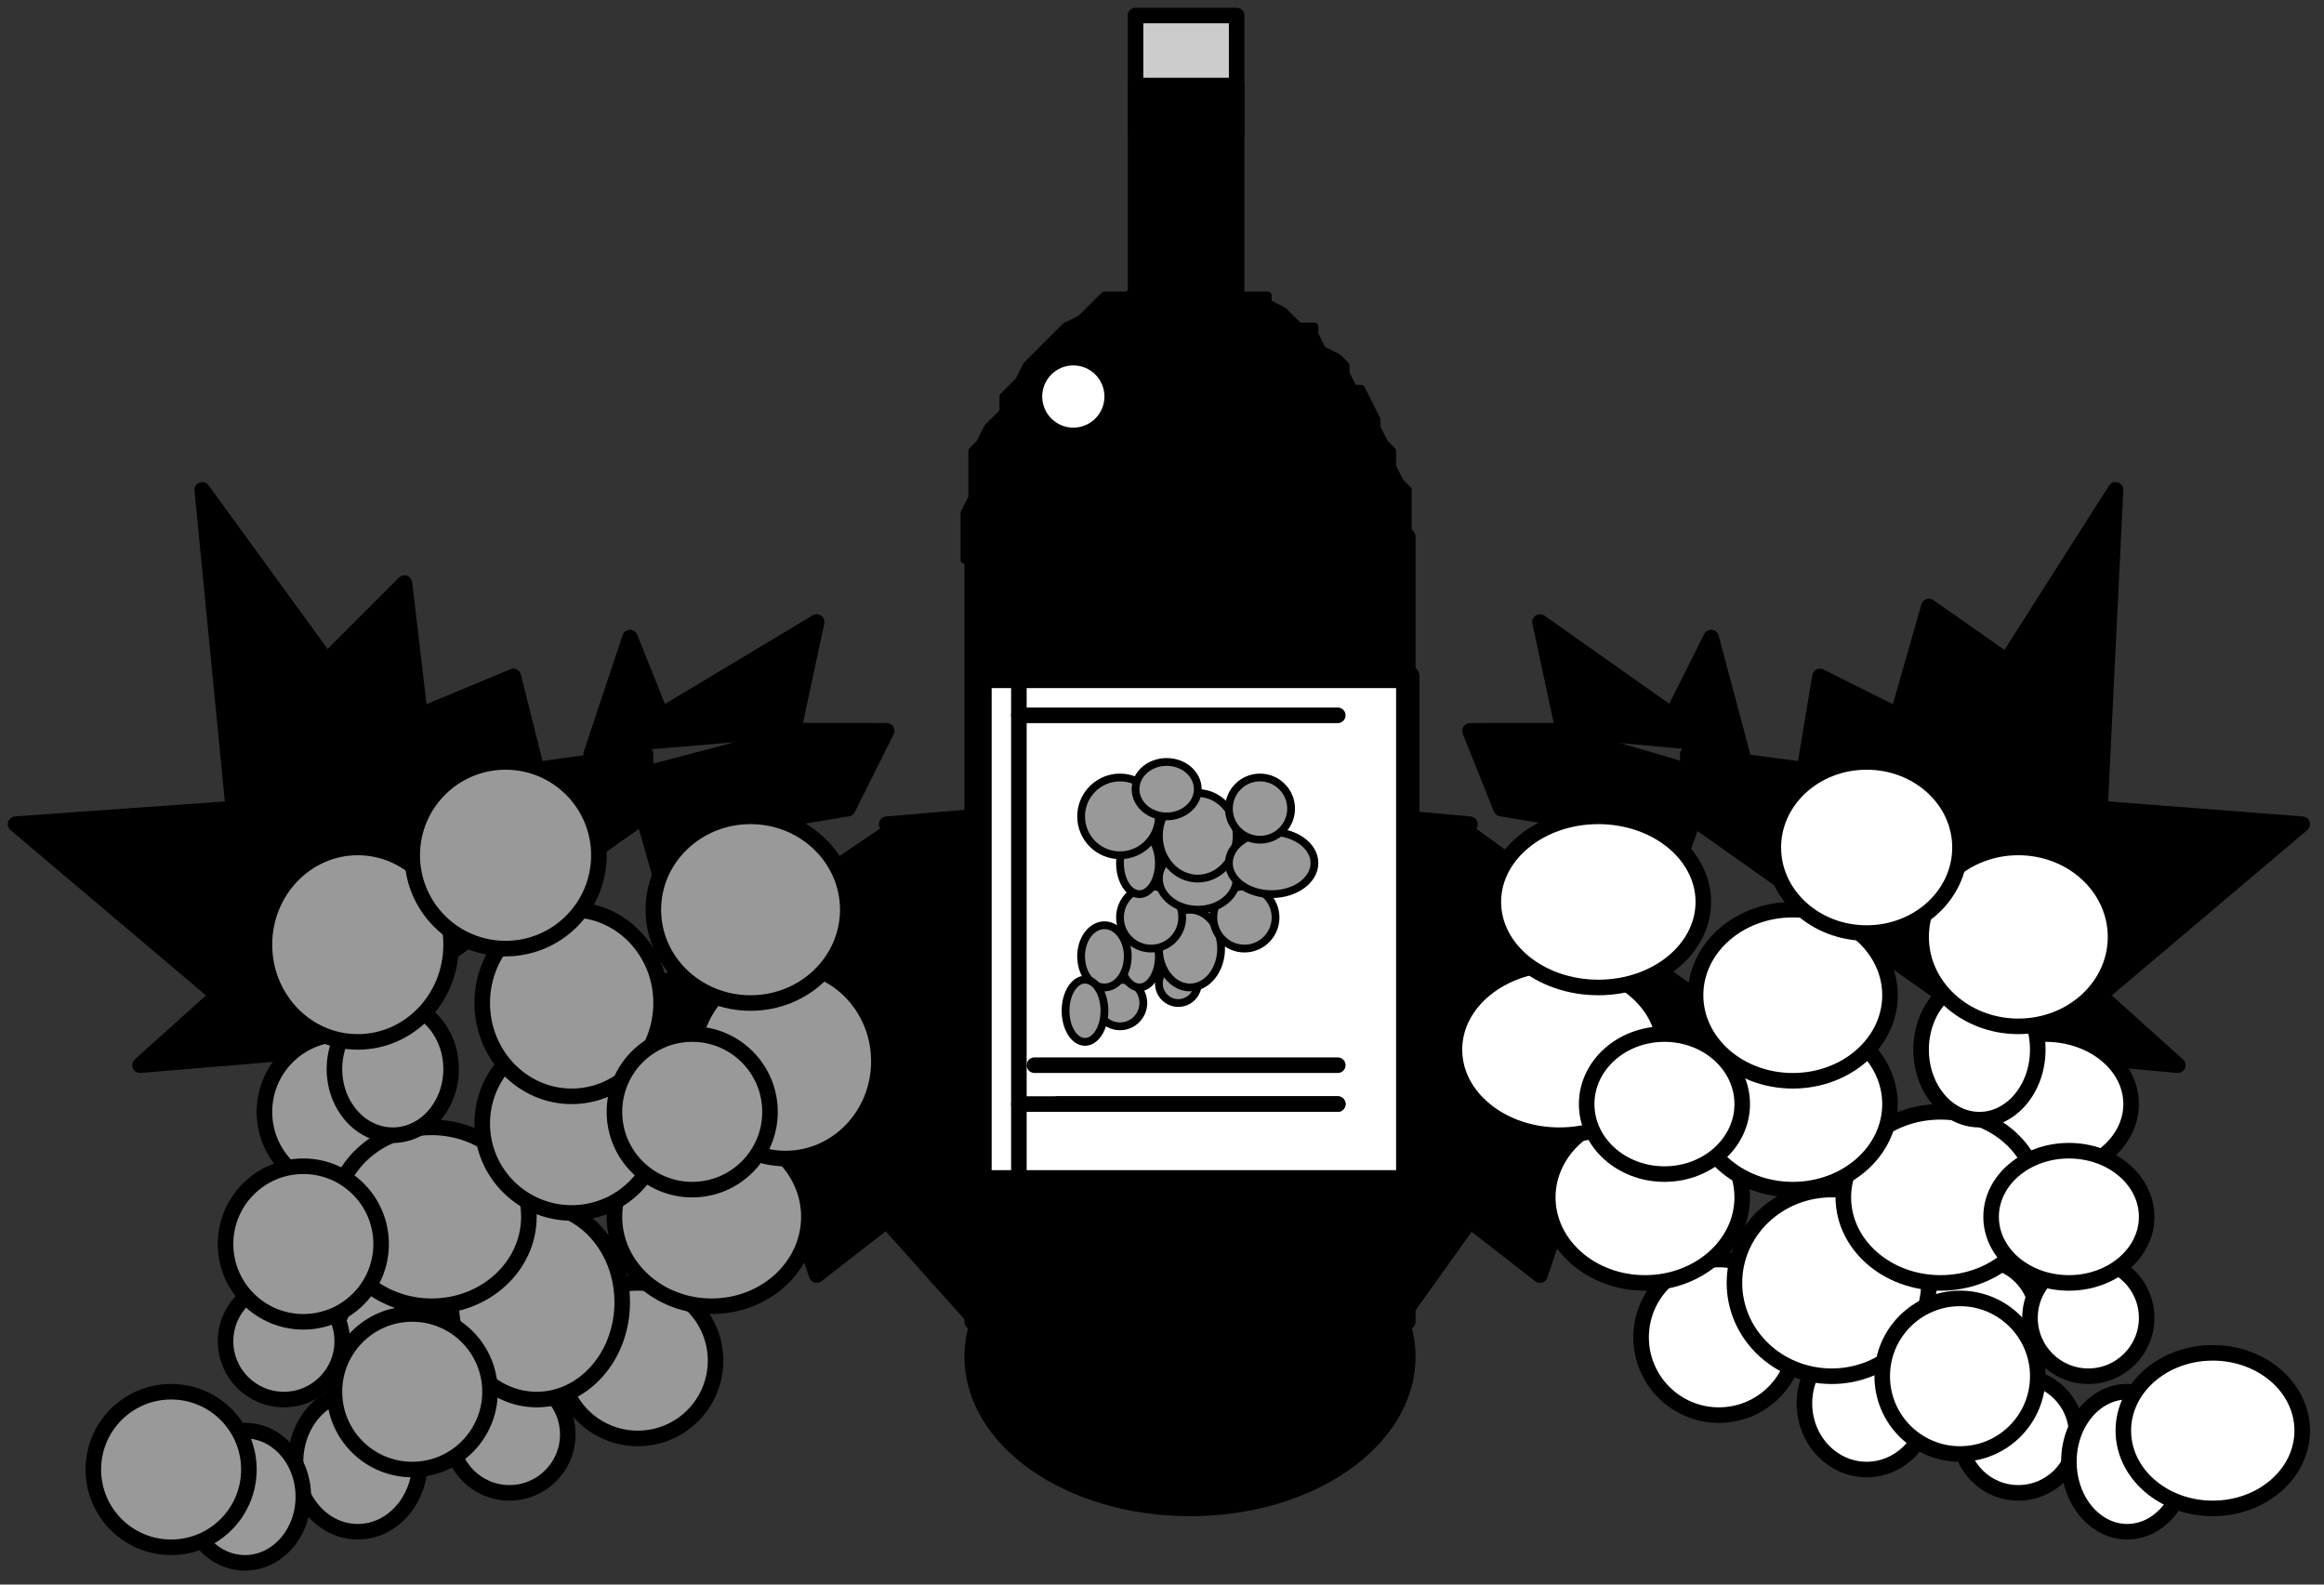 <?xml version="1.0" encoding="UTF-8" standalone="no"?>
<svg
   xmlns:dc="http://purl.org/dc/elements/1.1/"
   xmlns:cc="http://creativecommons.org/ns#"
   xmlns:rdf="http://www.w3.org/1999/02/22-rdf-syntax-ns#"
   xmlns:svg="http://www.w3.org/2000/svg"
   xmlns="http://www.w3.org/2000/svg"
   xmlns:sodipodi="http://sodipodi.sourceforge.net/DTD/sodipodi-0.dtd"
   xmlns:inkscape="http://www.inkscape.org/namespaces/inkscape"
   version="1.0"
   width="63.331mm"
   height="43.18mm"
   id="svg187"
   sodipodi:docname="DRINK065.WMF">
  <rect width="100%" height="100%" fill="#333333" stroke="none"/>
  <sodipodi:namedview
     pagecolor="#ffffff"
     bordercolor="#666666"
     borderopacity="1"
     objecttolerance="10"
     gridtolerance="10"
     guidetolerance="10"
     inkscape:pageopacity="0"
     inkscape:pageshadow="2"
     inkscape:window-width="640"
     inkscape:window-height="480"
     id="namedview189" />
  <defs
     id="defs3">
    <pattern
       id="WMFhbasepattern"
       patternUnits="userSpaceOnUse"
       width="6"
       height="6"
       x="0"
       y="0" />
  </defs>
  <path
     style="fill:#000000;fill-rule:evenodd;fill-opacity:1;stroke:none;"
     d="  M 151.403,84.884   L 151.403,84.884   L 133.779,83.282   L 141.79,90.489   L 122.564,108.106   L 143.392,109.708   L 139.387,142.54   L 151.403,125.724   L 158.613,131.329   L 162.618,119.317   L 172.231,123.321   L 172.231,113.712   L 183.446,116.114   L 183.446,108.106  z "
     id="path5" />
  <path
     style="fill:none;stroke:#000000;stroke-width:1.602px;stroke-linecap:round;stroke-linejoin:round;stroke-miterlimit:4;stroke-dasharray:none;stroke-opacity:1;"
     d="  M 151.403,84.884   L 133.779,83.282   L 141.79,90.489   L 122.564,108.106   L 143.392,109.708   L 139.387,142.54   L 151.403,125.724   L 158.613,131.329   L 162.618,119.317   L 172.231,123.321   L 172.231,113.712   L 183.446,116.114   L 183.446,108.106  "
     id="path7" />
  <path
     style="fill:#000000;fill-rule:evenodd;fill-opacity:1;stroke:none;"
     d="  M 206.677,108.106   L 206.677,108.106   L 224.301,109.708   L 216.29,102.501   L 237.118,84.884   L 216.29,83.282   L 217.892,50.45   L 206.677,68.067   L 198.666,62.461   L 195.462,73.673   L 187.451,69.669   L 185.849,79.278   L 173.833,77.676   L 173.833,84.884  z "
     id="path9" />
  <path
     style="fill:none;stroke:#000000;stroke-width:1.602px;stroke-linecap:round;stroke-linejoin:round;stroke-miterlimit:4;stroke-dasharray:none;stroke-opacity:1;"
     d="  M 206.677,108.106   L 224.301,109.708   L 216.29,102.501   L 237.118,84.884   L 216.29,83.282   L 217.892,50.45   L 206.677,68.067   L 198.666,62.461   L 195.462,73.673   L 187.451,69.669   L 185.849,79.278   L 173.833,77.676   L 173.833,84.884  "
     id="path11" />
  <path
     style="fill:#000000;fill-rule:evenodd;fill-opacity:1;stroke:none;"
     d="  M 179.441,77.676   L 179.441,77.676   L 176.236,65.665   L 172.231,73.673   L 158.613,64.063   L 161.016,75.274   L 153.005,75.274  z "
     id="path13" />
  <path
     style="fill:none;stroke:#000000;stroke-width:1.602px;stroke-linecap:round;stroke-linejoin:round;stroke-miterlimit:4;stroke-dasharray:none;stroke-opacity:1;"
     d="  M 179.441,77.676   L 176.236,65.665   L 172.231,73.673   L 158.613,64.063   L 161.016,75.274   L 153.005,75.274  "
     id="path15" />
  <path
     style="fill:#000000;fill-rule:evenodd;fill-opacity:1;stroke:none;"
     d="  M 162.618,75.274   L 162.618,75.274   L 151.403,75.274   L 154.607,83.282   L 164.22,84.884   L 172.231,90.489   L 176.236,79.278  z "
     id="path17" />
  <path
     style="fill:none;stroke:#000000;stroke-width:1.602px;stroke-linecap:round;stroke-linejoin:round;stroke-miterlimit:4;stroke-dasharray:none;stroke-opacity:1;"
     d="  M 162.618,75.274   L 151.403,75.274   L 154.607,83.282   L 164.22,84.884   L 172.231,90.489   L 176.236,79.278  "
     id="path19" />
  <path
     style="fill:#000000;fill-rule:evenodd;fill-opacity:1;stroke:none;"
     d="  M 91.322,84.884   L 91.322,84.884   L 110.548,83.282   L 103.339,90.489   L 124.166,108.106   L 100.935,109.708   L 104.941,140.939   L 91.322,125.724   L 84.113,131.329   L 80.107,119.317   L 70.494,123.321   L 68.091,113.712   L 56.876,116.114   L 56.876,108.106  z "
     id="path21" />
  <path
     style="fill:none;stroke:#000000;stroke-width:1.602px;stroke-linecap:round;stroke-linejoin:round;stroke-miterlimit:4;stroke-dasharray:none;stroke-opacity:1;"
     d="  M 91.322,84.884   L 110.548,83.282   L 103.339,90.489   L 124.166,108.106   L 100.935,109.708   L 104.941,140.939   L 91.322,125.724   L 84.113,131.329   L 80.107,119.317   L 70.494,123.321   L 68.091,113.712   L 56.876,116.114   L 56.876,108.106  "
     id="path23" />
  <path
     style="fill:#000000;fill-rule:evenodd;fill-opacity:1;stroke:none;"
     d="  M 33.645,108.106   L 33.645,108.106   L 14.419,109.708   L 22.43,102.501   L 1.602,84.884   L 24.032,83.282   L 20.828,50.45   L 33.645,68.067   L 41.656,60.059   L 43.258,73.673   L 52.871,69.669   L 55.274,79.278   L 66.489,77.676   L 66.489,84.884  z "
     id="path25" />
  <path
     style="fill:none;stroke:#000000;stroke-width:1.602px;stroke-linecap:round;stroke-linejoin:round;stroke-miterlimit:4;stroke-dasharray:none;stroke-opacity:1;"
     d="  M 33.645,108.106   L 14.419,109.708   L 22.43,102.501   L 1.602,84.884   L 24.032,83.282   L 20.828,50.45   L 33.645,68.067   L 41.656,60.059   L 43.258,73.673   L 52.871,69.669   L 55.274,79.278   L 66.489,77.676   L 66.489,84.884  "
     id="path27" />
  <path
     style="fill:#000000;fill-rule:evenodd;fill-opacity:1;stroke:none;"
     d="  M 60.882,77.676   L 60.882,77.676   L 64.887,65.665   L 68.091,73.673   L 84.113,64.063   L 81.71,75.274   L 89.72,75.274  z "
     id="path29" />
  <path
     style="fill:none;stroke:#000000;stroke-width:1.602px;stroke-linecap:round;stroke-linejoin:round;stroke-miterlimit:4;stroke-dasharray:none;stroke-opacity:1;"
     d="  M 60.882,77.676   L 64.887,65.665   L 68.091,73.673   L 84.113,64.063   L 81.71,75.274   L 89.72,75.274  "
     id="path31" />
  <path
     style="fill:#000000;fill-rule:evenodd;fill-opacity:1;stroke:none;"
     d="  M 80.107,75.274   L 80.107,75.274   L 91.322,75.274   L 87.317,83.282   L 77.704,84.884   L 68.091,90.489   L 64.887,79.278  z "
     id="path33" />
  <path
     style="fill:none;stroke:#000000;stroke-width:1.602px;stroke-linecap:round;stroke-linejoin:round;stroke-miterlimit:4;stroke-dasharray:none;stroke-opacity:1;"
     d="  M 80.107,75.274   L 91.322,75.274   L 87.317,83.282   L 77.704,84.884   L 68.091,90.489   L 64.887,79.278  "
     id="path35" />
  <path
     style="fill:#000000;fill-rule:evenodd;fill-opacity:1;stroke:none;"
     d="  M 99.333,57.657   L 99.333,57.657   L 99.333,56.055   L 99.333,55.254   L 99.333,53.653   L 99.333,52.852   L 100.134,51.25   L 100.134,49.649   L 100.134,48.047   L 100.134,46.446   L 100.935,45.645   L 101.736,44.043   L 102.537,43.243   L 103.339,42.442   L 103.339,40.84   L 104.14,40.039   L 104.941,39.239   L 105.742,37.637   L 106.543,36.836   L 107.344,36.035   L 108.145,35.235   L 109.747,33.633   L 109.747,33.633   L 111.349,32.832   L 112.15,32.032   L 112.951,31.231   L 113.752,30.43   L 115.355,30.43   L 116.156,30.43   L 116.957,29.629   L 118.559,29.629   L 119.36,29.629   L 120.962,29.629   L 122.564,28.828   L 122.564,29.629   L 124.166,29.629   L 124.968,29.629   L 125.769,29.629   L 126.57,29.629   L 127.371,30.43   L 128.973,30.43   L 129.774,30.43   L 130.575,30.43   L 130.575,31.231   L 132.177,32.032   L 132.978,32.832   L 133.779,33.633   L 135.381,33.633   L 135.381,34.434   L 135.381,34.434   L 136.183,36.035   L 137.785,36.836   L 138.586,37.637   L 138.586,38.438   L 139.387,40.039   L 140.188,40.039   L 140.989,41.641   L 141.79,43.243   L 141.79,44.043   L 142.591,45.645   L 143.392,46.446   L 143.392,48.047   L 144.193,49.649   L 144.994,50.45   L 144.994,52.051   L 144.994,53.653   L 144.994,55.254   L 144.994,56.055   L 144.994,57.657   L 144.994,59.258   L 122.564,57.657   L 99.333,57.657   L 99.333,57.657  z "
     id="path37" />
  <path
     style="fill:none;stroke:#000000;stroke-width:0.801px;stroke-linecap:round;stroke-linejoin:round;stroke-miterlimit:4;stroke-dasharray:none;stroke-opacity:1;"
     d="  M 99.333,57.657   L 99.333,56.055   L 99.333,55.254   L 99.333,53.653   L 99.333,52.852   L 100.134,51.25   L 100.134,49.649   L 100.134,48.047   L 100.134,46.446   L 100.935,45.645   L 101.736,44.043   L 102.537,43.243   L 103.339,42.442   L 103.339,40.84   L 104.14,40.039   L 104.941,39.239   L 105.742,37.637   L 106.543,36.836   L 107.344,36.035   L 108.145,35.235   L 109.747,33.633   L 109.747,33.633   L 111.349,32.832   L 112.15,32.032   L 112.951,31.231   L 113.752,30.43   L 115.355,30.43   L 116.156,30.43   L 116.957,29.629   L 118.559,29.629   L 119.36,29.629   L 120.962,29.629   L 122.564,28.828   L 122.564,29.629   L 124.166,29.629   L 124.968,29.629   L 125.769,29.629   L 126.57,29.629   L 127.371,30.43   L 128.973,30.43   L 129.774,30.43   L 130.575,30.43   L 130.575,31.231   L 132.177,32.032   L 132.978,32.832   L 133.779,33.633   L 135.381,33.633   L 135.381,34.434   L 135.381,34.434   L 136.183,36.035   L 137.785,36.836   L 138.586,37.637   L 138.586,38.438   L 139.387,40.039   L 140.188,40.039   L 140.989,41.641   L 141.79,43.243   L 141.79,44.043   L 142.591,45.645   L 143.392,46.446   L 143.392,48.047   L 144.193,49.649   L 144.994,50.45   L 144.994,52.051   L 144.994,53.653   L 144.994,55.254   L 144.994,56.055   L 144.994,57.657   L 144.994,59.258   L 122.564,57.657   L 99.333,57.657  "
     id="path39" />
  <path
     style="fill:none;stroke:#000000;stroke-width:0.801px;stroke-linecap:round;stroke-linejoin:round;stroke-miterlimit:4;stroke-dasharray:none;stroke-opacity:1;"
     d="  M 100.134,57.657   L 100.134,56.055   L 100.134,55.254   L 100.134,53.653   L 100.134,52.852   L 100.134,51.25   L 100.935,49.649   L 100.935,48.848   L 101.736,47.247   L 101.736,46.446   L 102.537,44.844   L 103.339,43.243   L 103.339,42.442   L 104.14,41.641   L 104.941,40.039   L 105.742,39.239   L 106.543,38.438   L 106.543,37.637   L 108.145,36.836   L 108.946,36.035   L 109.747,35.235   L 110.548,33.633   L 111.349,33.633   L 112.951,32.832   L 112.951,32.832   L 113.752,32.032   L 114.554,32.032   L 115.355,31.231   L 116.156,30.43   L 117.758,30.43   L 118.559,30.43   L 119.36,30.43   L 119.36,30.43   L 120.962,30.43   L 122.564,30.43   L 122.564,30.43   L 124.166,30.43   L 124.968,30.43   L 125.769,30.43   L 126.57,30.43   L 127.371,30.43   L 128.973,31.231   L 128.973,31.231   L 130.575,32.032   L 131.376,32.832   L 132.177,33.633   L 132.978,33.633   L 134.58,34.434   L 135.381,35.235   L 135.381,36.836   L 136.984,36.836   L 137.785,38.438   L 138.586,39.239   L 138.586,40.039   L 139.387,40.84   L 140.188,42.442   L 140.989,43.243   L 141.79,44.844   L 141.79,46.446   L 141.79,46.446   L 142.591,48.047   L 143.392,49.649   L 143.392,51.25   L 143.392,52.852   L 144.193,53.653   L 144.193,55.254   L 144.193,56.055   L 144.193,57.657   L 144.193,59.258  "
     id="path41" />
  <path
     style="fill:#cccccc;fill-rule:evenodd;fill-opacity:1;stroke:#000000;stroke-width:1.602px;stroke-linecap:round;stroke-linejoin:round;stroke-miterlimit:4;stroke-dasharray:none;stroke-opacity:1;"
     d="  M 116.957,1.602   L 127.371,1.602   L 127.371,13.613   L 116.957,13.613   z "
     id="path43" />
  <path
     style="fill:none;stroke:#000000;stroke-width:0.801px;stroke-linecap:round;stroke-linejoin:round;stroke-miterlimit:4;stroke-dasharray:none;stroke-opacity:1;"
     d="  M 100.134,72.071   L 115.355,72.071  "
     id="path45" />
  <path
     style="fill:#000000;fill-rule:evenodd;fill-opacity:1;stroke:none;"
     d="  M 112.951,33.633   L 112.951,33.633   L 122.564,43.243   L 112.951,52.852   L 103.339,43.243   L 112.951,33.633   L 112.951,33.633  z "
     id="path47" />
  <path
     style="fill:none;stroke:#000000;stroke-width:0.801px;stroke-linecap:round;stroke-linejoin:round;stroke-miterlimit:4;stroke-dasharray:none;stroke-opacity:1;"
     d="  M 112.951,33.633   L 122.564,43.243   L 112.951,52.852   L 103.339,43.243   L 112.951,33.633  "
     id="path49" />
  <path
     style="fill:#000000;fill-rule:evenodd;fill-opacity:1;stroke:#000000;stroke-width:1.602px;stroke-linecap:round;stroke-linejoin:round;stroke-miterlimit:4;stroke-dasharray:none;stroke-opacity:1;"
     d="  M 116.957,8.809   L 127.371,8.809   L 127.371,34.434   L 116.957,34.434   z "
     id="path51" />
  <path
     style="fill:#000000;fill-rule:evenodd;fill-opacity:1;stroke:#000000;stroke-width:1.602px;stroke-linecap:round;stroke-linejoin:round;stroke-miterlimit:4;stroke-dasharray:none;stroke-opacity:1;"
     d="  M 100.134,55.254   L 144.994,55.254   L 144.994,136.134   L 100.134,136.134   z "
     id="path53" />
  <path
     style="fill:#ffffff;fill-rule:evenodd;fill-opacity:1;stroke:#000000;stroke-width:2.403px;stroke-linecap:round;stroke-linejoin:round;stroke-miterlimit:4;stroke-dasharray:none;stroke-opacity:1;"
     d="  M 100.935,69.669   L 144.994,69.669   L 144.994,121.72   L 100.935,121.72   z "
     id="path55" />
  <ellipse
     style="fill:#000000;fill-rule:evenodd;fill-opacity:1;stroke:#000000;stroke-width:1.602px;stroke-linecap:round;stroke-linejoin:round;stroke-miterlimit:4;stroke-dasharray:none;stroke-opacity:1;"
     cx="122.564"
     cy="139.738"
     rx="22.43"
     ry="15.621"
     id="ellipse57" />
  <path
     style="fill:none;stroke:#000000;stroke-width:0.801px;stroke-linecap:round;stroke-linejoin:round;stroke-miterlimit:4;stroke-dasharray:none;stroke-opacity:1;"
     d="  M 119.36,11.211   L 119.36,32.032  "
     id="path59" />
  <path
     style="fill:none;stroke:#000000;stroke-width:1.602px;stroke-linecap:round;stroke-linejoin:round;stroke-miterlimit:4;stroke-dasharray:none;stroke-opacity:1;"
     d="  M 104.941,44.844   L 104.941,138.536  "
     id="path61" />
  <ellipse
     style="fill:#ffffff;fill-rule:evenodd;fill-opacity:1;stroke:none;"
     cx="110.548"
     cy="40.84"
     rx="3.204"
     ry="3.204"
     id="ellipse63" />
  <path
     style="fill:none;stroke:#000000;stroke-width:1.602px;stroke-linecap:round;stroke-linejoin:round;stroke-miterlimit:4;stroke-dasharray:none;stroke-opacity:1;"
     d="  M 104.941,113.712   L 137.785,113.712  "
     id="path65" />
  <path
     style="fill:none;stroke:#000000;stroke-width:1.602px;stroke-linecap:round;stroke-linejoin:round;stroke-miterlimit:4;stroke-dasharray:none;stroke-opacity:1;"
     d="  M 108.946,113.712   L 137.785,113.712  "
     id="path67" />
  <path
     style="fill:none;stroke:#000000;stroke-width:1.602px;stroke-linecap:round;stroke-linejoin:round;stroke-miterlimit:4;stroke-dasharray:none;stroke-opacity:1;"
     d="  M 106.543,109.708   L 137.785,109.708  "
     id="path69" />
  <path
     style="fill:none;stroke:#000000;stroke-width:1.602px;stroke-linecap:round;stroke-linejoin:round;stroke-miterlimit:4;stroke-dasharray:none;stroke-opacity:1;"
     d="  M 104.941,73.673   L 137.785,73.673  "
     id="path71" />
  <ellipse
     style="fill:#999999;fill-rule:evenodd;fill-opacity:1;stroke:#000000;stroke-width:0.801px;stroke-linecap:round;stroke-linejoin:round;stroke-miterlimit:4;stroke-dasharray:none;stroke-opacity:1;"
     cx="115.355"
     cy="103.302"
     rx="2.403"
     ry="2.403"
     id="ellipse73" />
  <ellipse
     style="fill:#999999;fill-rule:evenodd;fill-opacity:1;stroke:#000000;stroke-width:0.801px;stroke-linecap:round;stroke-linejoin:round;stroke-miterlimit:4;stroke-dasharray:none;stroke-opacity:1;"
     cx="121.363"
     cy="101.3"
     rx="2.003"
     ry="2.003"
     id="ellipse75" />
  <ellipse
     style="fill:#999999;fill-rule:evenodd;fill-opacity:1;stroke:#000000;stroke-width:0.801px;stroke-linecap:round;stroke-linejoin:round;stroke-miterlimit:4;stroke-dasharray:none;stroke-opacity:1;"
     cx="117.357"
     cy="98.497"
     rx="2.003"
     ry="3.204"
     id="ellipse77" />
  <ellipse
     style="fill:#999999;fill-rule:evenodd;fill-opacity:1;stroke:#000000;stroke-width:0.801px;stroke-linecap:round;stroke-linejoin:round;stroke-miterlimit:4;stroke-dasharray:none;stroke-opacity:1;"
     cx="122.564"
     cy="97.696"
     rx="3.204"
     ry="4.005"
     id="ellipse79" />
  <ellipse
     style="fill:#999999;fill-rule:evenodd;fill-opacity:1;stroke:#000000;stroke-width:0.801px;stroke-linecap:round;stroke-linejoin:round;stroke-miterlimit:4;stroke-dasharray:none;stroke-opacity:1;"
     cx="118.559"
     cy="94.493"
     rx="3.204"
     ry="3.204"
     id="ellipse81" />
  <ellipse
     style="fill:#999999;fill-rule:evenodd;fill-opacity:1;stroke:#000000;stroke-width:0.801px;stroke-linecap:round;stroke-linejoin:round;stroke-miterlimit:4;stroke-dasharray:none;stroke-opacity:1;"
     cx="128.172"
     cy="94.493"
     rx="3.204"
     ry="3.204"
     id="ellipse83" />
  <ellipse
     style="fill:#999999;fill-rule:evenodd;fill-opacity:1;stroke:#000000;stroke-width:0.801px;stroke-linecap:round;stroke-linejoin:round;stroke-miterlimit:4;stroke-dasharray:none;stroke-opacity:1;"
     cx="123.365"
     cy="90.489"
     rx="4.005"
     ry="3.204"
     id="ellipse85" />
  <ellipse
     style="fill:#999999;fill-rule:evenodd;fill-opacity:1;stroke:#000000;stroke-width:0.801px;stroke-linecap:round;stroke-linejoin:round;stroke-miterlimit:4;stroke-dasharray:none;stroke-opacity:1;"
     cx="123.365"
     cy="86.085"
     rx="4.005"
     ry="4.406"
     id="ellipse87" />
  <ellipse
     style="fill:#999999;fill-rule:evenodd;fill-opacity:1;stroke:#000000;stroke-width:0.801px;stroke-linecap:round;stroke-linejoin:round;stroke-miterlimit:4;stroke-dasharray:none;stroke-opacity:1;"
     cx="130.976"
     cy="88.887"
     rx="4.406"
     ry="3.204"
     id="ellipse89" />
  <ellipse
     style="fill:#999999;fill-rule:evenodd;fill-opacity:1;stroke:#000000;stroke-width:0.801px;stroke-linecap:round;stroke-linejoin:round;stroke-miterlimit:4;stroke-dasharray:none;stroke-opacity:1;"
     cx="117.357"
     cy="88.887"
     rx="2.003"
     ry="3.204"
     id="ellipse91" />
  <ellipse
     style="fill:#999999;fill-rule:evenodd;fill-opacity:1;stroke:#000000;stroke-width:0.801px;stroke-linecap:round;stroke-linejoin:round;stroke-miterlimit:4;stroke-dasharray:none;stroke-opacity:1;"
     cx="113.752"
     cy="98.497"
     rx="2.403"
     ry="3.204"
     id="ellipse93" />
  <ellipse
     style="fill:#999999;fill-rule:evenodd;fill-opacity:1;stroke:#000000;stroke-width:0.801px;stroke-linecap:round;stroke-linejoin:round;stroke-miterlimit:4;stroke-dasharray:none;stroke-opacity:1;"
     cx="111.75"
     cy="104.102"
     rx="2.003"
     ry="3.204"
     id="ellipse95" />
  <ellipse
     style="fill:#999999;fill-rule:evenodd;fill-opacity:1;stroke:#000000;stroke-width:0.801px;stroke-linecap:round;stroke-linejoin:round;stroke-miterlimit:4;stroke-dasharray:none;stroke-opacity:1;"
     cx="115.355"
     cy="84.083"
     rx="4.005"
     ry="4.005"
     id="ellipse97" />
  <ellipse
     style="fill:#999999;fill-rule:evenodd;fill-opacity:1;stroke:#000000;stroke-width:0.801px;stroke-linecap:round;stroke-linejoin:round;stroke-miterlimit:4;stroke-dasharray:none;stroke-opacity:1;"
     cx="120.161"
     cy="81.28"
     rx="3.204"
     ry="2.804"
     id="ellipse99" />
  <ellipse
     style="fill:#999999;fill-rule:evenodd;fill-opacity:1;stroke:#000000;stroke-width:0.801px;stroke-linecap:round;stroke-linejoin:round;stroke-miterlimit:4;stroke-dasharray:none;stroke-opacity:1;"
     cx="129.774"
     cy="83.282"
     rx="3.204"
     ry="3.204"
     id="ellipse101" />
  <ellipse
     style="fill:#999999;fill-rule:evenodd;fill-opacity:1;stroke:#000000;stroke-width:1.602px;stroke-linecap:round;stroke-linejoin:round;stroke-miterlimit:4;stroke-dasharray:none;stroke-opacity:1;"
     cx="35.247"
     cy="114.513"
     rx="8.011"
     ry="8.011"
     id="ellipse103" />
  <ellipse
     style="fill:#999999;fill-rule:evenodd;fill-opacity:1;stroke:#000000;stroke-width:1.602px;stroke-linecap:round;stroke-linejoin:round;stroke-miterlimit:4;stroke-dasharray:none;stroke-opacity:1;"
     cx="65.688"
     cy="140.138"
     rx="8.011"
     ry="8.011"
     id="ellipse105" />
  <ellipse
     style="fill:#999999;fill-rule:evenodd;fill-opacity:1;stroke:#000000;stroke-width:1.602px;stroke-linecap:round;stroke-linejoin:round;stroke-miterlimit:4;stroke-dasharray:none;stroke-opacity:1;"
     cx="36.849"
     cy="150.548"
     rx="6.409"
     ry="7.21"
     id="ellipse107" />
  <ellipse
     style="fill:#999999;fill-rule:evenodd;fill-opacity:1;stroke:#000000;stroke-width:1.602px;stroke-linecap:round;stroke-linejoin:round;stroke-miterlimit:4;stroke-dasharray:none;stroke-opacity:1;"
     cx="52.47"
     cy="147.745"
     rx="6.008"
     ry="6.008"
     id="ellipse109" />
  <ellipse
     style="fill:#999999;fill-rule:evenodd;fill-opacity:1;stroke:#000000;stroke-width:1.602px;stroke-linecap:round;stroke-linejoin:round;stroke-miterlimit:4;stroke-dasharray:none;stroke-opacity:1;"
     cx="40.454"
     cy="138.136"
     rx="6.008"
     ry="6.008"
     id="ellipse111" />
  <ellipse
     style="fill:#999999;fill-rule:evenodd;fill-opacity:1;stroke:#000000;stroke-width:1.602px;stroke-linecap:round;stroke-linejoin:round;stroke-miterlimit:4;stroke-dasharray:none;stroke-opacity:1;"
     cx="55.274"
     cy="134.132"
     rx="8.812"
     ry="10.013"
     id="ellipse113" />
  <ellipse
     style="fill:#999999;fill-rule:evenodd;fill-opacity:1;stroke:#000000;stroke-width:1.602px;stroke-linecap:round;stroke-linejoin:round;stroke-miterlimit:4;stroke-dasharray:none;stroke-opacity:1;"
     cx="44.46"
     cy="125.323"
     rx="10.013"
     ry="9.212"
     id="ellipse115" />
  <ellipse
     style="fill:#999999;fill-rule:evenodd;fill-opacity:1;stroke:#000000;stroke-width:1.602px;stroke-linecap:round;stroke-linejoin:round;stroke-miterlimit:4;stroke-dasharray:none;stroke-opacity:1;"
     cx="73.298"
     cy="125.323"
     rx="10.013"
     ry="9.212"
     id="ellipse117" />
  <ellipse
     style="fill:#999999;fill-rule:evenodd;fill-opacity:1;stroke:#000000;stroke-width:1.602px;stroke-linecap:round;stroke-linejoin:round;stroke-miterlimit:4;stroke-dasharray:none;stroke-opacity:1;"
     cx="58.879"
     cy="115.714"
     rx="9.212"
     ry="9.212"
     id="ellipse119" />
  <ellipse
     style="fill:#999999;fill-rule:evenodd;fill-opacity:1;stroke:#000000;stroke-width:1.602px;stroke-linecap:round;stroke-linejoin:round;stroke-miterlimit:4;stroke-dasharray:none;stroke-opacity:1;"
     cx="58.879"
     cy="103.302"
     rx="9.212"
     ry="9.613"
     id="ellipse121" />
  <ellipse
     style="fill:#999999;fill-rule:evenodd;fill-opacity:1;stroke:#000000;stroke-width:1.602px;stroke-linecap:round;stroke-linejoin:round;stroke-miterlimit:4;stroke-dasharray:none;stroke-opacity:1;"
     cx="80.908"
     cy="109.308"
     rx="9.613"
     ry="10.013"
     id="ellipse123" />
  <ellipse
     style="fill:#999999;fill-rule:evenodd;fill-opacity:1;stroke:#000000;stroke-width:1.602px;stroke-linecap:round;stroke-linejoin:round;stroke-miterlimit:4;stroke-dasharray:none;stroke-opacity:1;"
     cx="40.454"
     cy="110.108"
     rx="6.008"
     ry="6.809"
     id="ellipse125" />
  <ellipse
     style="fill:#999999;fill-rule:evenodd;fill-opacity:1;stroke:#000000;stroke-width:1.602px;stroke-linecap:round;stroke-linejoin:round;stroke-miterlimit:4;stroke-dasharray:none;stroke-opacity:1;"
     cx="29.239"
     cy="138.136"
     rx="6.008"
     ry="6.008"
     id="ellipse127" />
  <ellipse
     style="fill:#999999;fill-rule:evenodd;fill-opacity:1;stroke:#000000;stroke-width:1.602px;stroke-linecap:round;stroke-linejoin:round;stroke-miterlimit:4;stroke-dasharray:none;stroke-opacity:1;"
     cx="25.234"
     cy="154.152"
     rx="6.008"
     ry="6.809"
     id="ellipse129" />
  <ellipse
     style="fill:#999999;fill-rule:evenodd;fill-opacity:1;stroke:#000000;stroke-width:1.602px;stroke-linecap:round;stroke-linejoin:round;stroke-miterlimit:4;stroke-dasharray:none;stroke-opacity:1;"
     cx="36.849"
     cy="97.296"
     rx="9.613"
     ry="10.013"
     id="ellipse131" />
  <ellipse
     style="fill:#999999;fill-rule:evenodd;fill-opacity:1;stroke:#000000;stroke-width:1.602px;stroke-linecap:round;stroke-linejoin:round;stroke-miterlimit:4;stroke-dasharray:none;stroke-opacity:1;"
     cx="52.07"
     cy="88.087"
     rx="9.613"
     ry="9.613"
     id="ellipse133" />
  <ellipse
     style="fill:#999999;fill-rule:evenodd;fill-opacity:1;stroke:#000000;stroke-width:1.602px;stroke-linecap:round;stroke-linejoin:round;stroke-miterlimit:4;stroke-dasharray:none;stroke-opacity:1;"
     cx="77.304"
     cy="93.692"
     rx="10.013"
     ry="9.613"
     id="ellipse135" />
  <ellipse
     style="fill:#999999;fill-rule:evenodd;fill-opacity:1;stroke:#000000;stroke-width:1.602px;stroke-linecap:round;stroke-linejoin:round;stroke-miterlimit:4;stroke-dasharray:none;stroke-opacity:1;"
     cx="31.242"
     cy="128.126"
     rx="8.011"
     ry="8.011"
     id="ellipse137" />
  <ellipse
     style="fill:#999999;fill-rule:evenodd;fill-opacity:1;stroke:#000000;stroke-width:1.602px;stroke-linecap:round;stroke-linejoin:round;stroke-miterlimit:4;stroke-dasharray:none;stroke-opacity:1;"
     cx="71.296"
     cy="114.513"
     rx="8.011"
     ry="8.011"
     id="ellipse139" />
  <ellipse
     style="fill:#999999;fill-rule:evenodd;fill-opacity:1;stroke:#000000;stroke-width:1.602px;stroke-linecap:round;stroke-linejoin:round;stroke-miterlimit:4;stroke-dasharray:none;stroke-opacity:1;"
     cx="42.457"
     cy="143.341"
     rx="8.011"
     ry="8.011"
     id="ellipse141" />
  <ellipse
     style="fill:#999999;fill-rule:evenodd;fill-opacity:1;stroke:#000000;stroke-width:1.602px;stroke-linecap:round;stroke-linejoin:round;stroke-miterlimit:4;stroke-dasharray:none;stroke-opacity:1;"
     cx="17.624"
     cy="151.349"
     rx="8.011"
     ry="8.011"
     id="ellipse143" />
  <ellipse
     style="fill:#ffffff;fill-rule:evenodd;fill-opacity:1;stroke:#000000;stroke-width:1.602px;stroke-linecap:round;stroke-linejoin:round;stroke-miterlimit:4;stroke-dasharray:none;stroke-opacity:1;"
     cx="210.682"
     cy="113.712"
     rx="8.812"
     ry="7.21"
     id="ellipse145" />
  <ellipse
     style="fill:#ffffff;fill-rule:evenodd;fill-opacity:1;stroke:#000000;stroke-width:1.602px;stroke-linecap:round;stroke-linejoin:round;stroke-miterlimit:4;stroke-dasharray:none;stroke-opacity:1;"
     cx="177.037"
     cy="137.736"
     rx="8.011"
     ry="8.011"
     id="ellipse147" />
  <ellipse
     style="fill:#ffffff;fill-rule:evenodd;fill-opacity:1;stroke:#000000;stroke-width:1.602px;stroke-linecap:round;stroke-linejoin:round;stroke-miterlimit:4;stroke-dasharray:none;stroke-opacity:1;"
     cx="207.879"
     cy="147.745"
     rx="6.008"
     ry="6.008"
     id="ellipse149" />
  <ellipse
     style="fill:#ffffff;fill-rule:evenodd;fill-opacity:1;stroke:#000000;stroke-width:1.602px;stroke-linecap:round;stroke-linejoin:round;stroke-miterlimit:4;stroke-dasharray:none;stroke-opacity:1;"
     cx="192.258"
     cy="144.542"
     rx="6.409"
     ry="6.809"
     id="ellipse151" />
  <ellipse
     style="fill:#ffffff;fill-rule:evenodd;fill-opacity:1;stroke:#000000;stroke-width:1.602px;stroke-linecap:round;stroke-linejoin:round;stroke-miterlimit:4;stroke-dasharray:none;stroke-opacity:1;"
     cx="203.873"
     cy="135.734"
     rx="6.008"
     ry="6.008"
     id="ellipse153" />
  <ellipse
     style="fill:#ffffff;fill-rule:evenodd;fill-opacity:1;stroke:#000000;stroke-width:1.602px;stroke-linecap:round;stroke-linejoin:round;stroke-miterlimit:4;stroke-dasharray:none;stroke-opacity:1;"
     cx="188.653"
     cy="132.13"
     rx="10.013"
     ry="9.613"
     id="ellipse155" />
  <ellipse
     style="fill:#ffffff;fill-rule:evenodd;fill-opacity:1;stroke:#000000;stroke-width:1.602px;stroke-linecap:round;stroke-linejoin:round;stroke-miterlimit:4;stroke-dasharray:none;stroke-opacity:1;"
     cx="199.868"
     cy="123.321"
     rx="10.013"
     ry="8.812"
     id="ellipse157" />
  <ellipse
     style="fill:#ffffff;fill-rule:evenodd;fill-opacity:1;stroke:#000000;stroke-width:1.602px;stroke-linecap:round;stroke-linejoin:round;stroke-miterlimit:4;stroke-dasharray:none;stroke-opacity:1;"
     cx="169.427"
     cy="123.321"
     rx="10.013"
     ry="8.812"
     id="ellipse159" />
  <ellipse
     style="fill:#ffffff;fill-rule:evenodd;fill-opacity:1;stroke:#000000;stroke-width:1.602px;stroke-linecap:round;stroke-linejoin:round;stroke-miterlimit:4;stroke-dasharray:none;stroke-opacity:1;"
     cx="184.648"
     cy="113.712"
     rx="10.013"
     ry="8.812"
     id="ellipse161" />
  <ellipse
     style="fill:#ffffff;fill-rule:evenodd;fill-opacity:1;stroke:#000000;stroke-width:1.602px;stroke-linecap:round;stroke-linejoin:round;stroke-miterlimit:4;stroke-dasharray:none;stroke-opacity:1;"
     cx="184.648"
     cy="102.501"
     rx="10.013"
     ry="8.812"
     id="ellipse163" />
  <ellipse
     style="fill:#ffffff;fill-rule:evenodd;fill-opacity:1;stroke:#000000;stroke-width:1.602px;stroke-linecap:round;stroke-linejoin:round;stroke-miterlimit:4;stroke-dasharray:none;stroke-opacity:1;"
     cx="160.615"
     cy="108.106"
     rx="10.814"
     ry="8.812"
     id="ellipse165" />
  <ellipse
     style="fill:#ffffff;fill-rule:evenodd;fill-opacity:1;stroke:#000000;stroke-width:1.602px;stroke-linecap:round;stroke-linejoin:round;stroke-miterlimit:4;stroke-dasharray:none;stroke-opacity:1;"
     cx="203.873"
     cy="108.106"
     rx="6.008"
     ry="7.21"
     id="ellipse167" />
  <ellipse
     style="fill:#ffffff;fill-rule:evenodd;fill-opacity:1;stroke:#000000;stroke-width:1.602px;stroke-linecap:round;stroke-linejoin:round;stroke-miterlimit:4;stroke-dasharray:none;stroke-opacity:1;"
     cx="215.088"
     cy="135.734"
     rx="6.008"
     ry="6.008"
     id="ellipse169" />
  <ellipse
     style="fill:#ffffff;fill-rule:evenodd;fill-opacity:1;stroke:#000000;stroke-width:1.602px;stroke-linecap:round;stroke-linejoin:round;stroke-miterlimit:4;stroke-dasharray:none;stroke-opacity:1;"
     cx="219.094"
     cy="150.548"
     rx="6.008"
     ry="7.21"
     id="ellipse171" />
  <ellipse
     style="fill:#ffffff;fill-rule:evenodd;fill-opacity:1;stroke:#000000;stroke-width:1.602px;stroke-linecap:round;stroke-linejoin:round;stroke-miterlimit:4;stroke-dasharray:none;stroke-opacity:1;"
     cx="207.879"
     cy="96.495"
     rx="10.013"
     ry="9.212"
     id="ellipse173" />
  <ellipse
     style="fill:#ffffff;fill-rule:evenodd;fill-opacity:1;stroke:#000000;stroke-width:1.602px;stroke-linecap:round;stroke-linejoin:round;stroke-miterlimit:4;stroke-dasharray:none;stroke-opacity:1;"
     cx="192.258"
     cy="87.286"
     rx="9.613"
     ry="8.812"
     id="ellipse175" />
  <ellipse
     style="fill:#ffffff;fill-rule:evenodd;fill-opacity:1;stroke:#000000;stroke-width:1.602px;stroke-linecap:round;stroke-linejoin:round;stroke-miterlimit:4;stroke-dasharray:none;stroke-opacity:1;"
     cx="164.621"
     cy="92.891"
     rx="10.814"
     ry="8.812"
     id="ellipse177" />
  <ellipse
     style="fill:#ffffff;fill-rule:evenodd;fill-opacity:1;stroke:#000000;stroke-width:1.602px;stroke-linecap:round;stroke-linejoin:round;stroke-miterlimit:4;stroke-dasharray:none;stroke-opacity:1;"
     cx="213.086"
     cy="125.323"
     rx="8.011"
     ry="6.809"
     id="ellipse179" />
  <ellipse
     style="fill:#ffffff;fill-rule:evenodd;fill-opacity:1;stroke:#000000;stroke-width:1.602px;stroke-linecap:round;stroke-linejoin:round;stroke-miterlimit:4;stroke-dasharray:none;stroke-opacity:1;"
     cx="171.43"
     cy="113.712"
     rx="8.011"
     ry="7.21"
     id="ellipse181" />
  <ellipse
     style="fill:#ffffff;fill-rule:evenodd;fill-opacity:1;stroke:#000000;stroke-width:1.602px;stroke-linecap:round;stroke-linejoin:round;stroke-miterlimit:4;stroke-dasharray:none;stroke-opacity:1;"
     cx="201.871"
     cy="141.74"
     rx="8.011"
     ry="8.011"
     id="ellipse183" />
  <ellipse
     style="fill:#ffffff;fill-rule:evenodd;fill-opacity:1;stroke:#000000;stroke-width:1.602px;stroke-linecap:round;stroke-linejoin:round;stroke-miterlimit:4;stroke-dasharray:none;stroke-opacity:1;"
     cx="227.905"
     cy="147.345"
     rx="9.212"
     ry="8.011"
     id="ellipse185" />
</svg>
